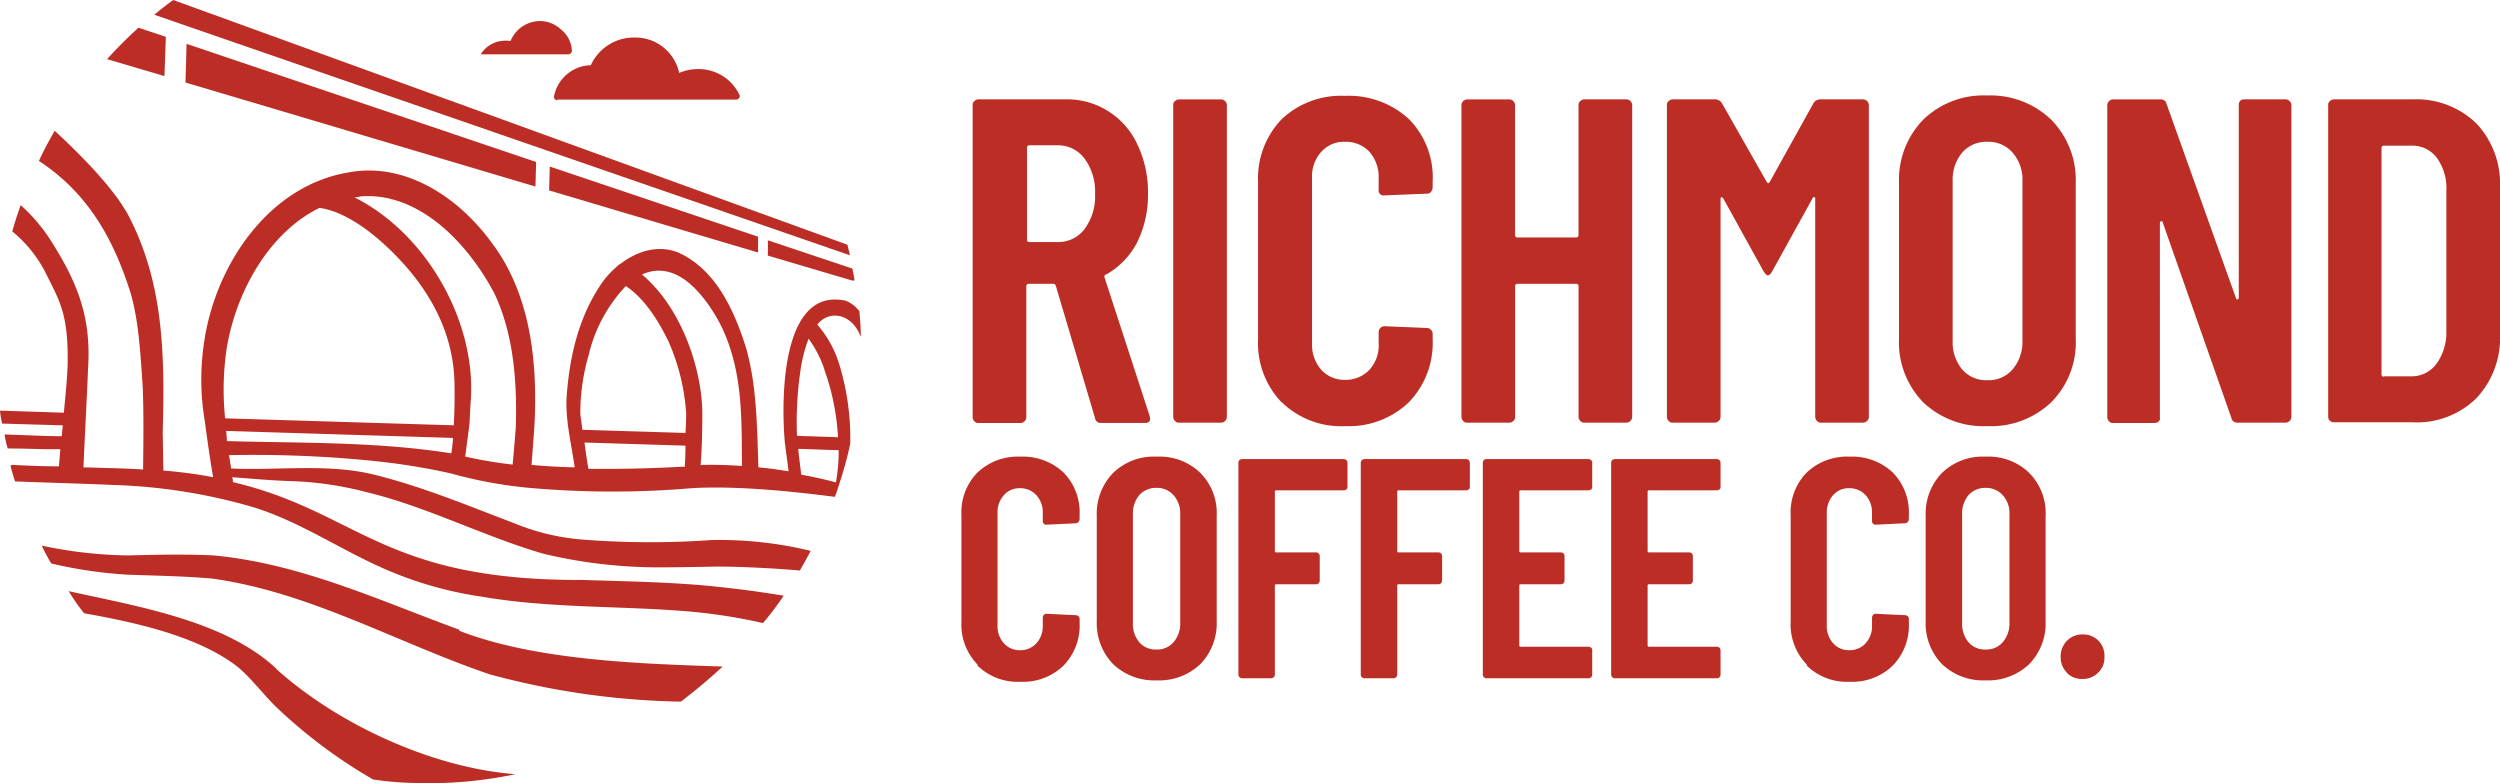<svg xmlns="http://www.w3.org/2000/svg" xmlns:xlink="http://www.w3.org/1999/xlink" width="308.042" height="96.5" viewBox="0 0 308.042 96.5"><defs><clipPath id="clip-path"><path id="Path_266" data-name="Path 266" d="M0-35.283H308.042v-96.5H0Z" transform="translate(0 131.783)" fill="none"></path></clipPath></defs><g id="Group_163" data-name="Group 163" transform="translate(0 131.783)"><g id="Group_162" data-name="Group 162" transform="translate(0 -131.783)" clip-path="url(#clip-path)"><g id="Group_144" data-name="Group 144" transform="translate(0 0)"><path id="Path_248" data-name="Path 248" d="M-25.574-2.448H-36.289a3.541,3.541,0,0,1,3.024-1.685,3.27,3.27,0,0,1,.648.043A3.954,3.954,0,0,1-28.9-6.553a3.856,3.856,0,0,1,2.592,1.123A3.466,3.466,0,0,1-25.056-2.88a.465.465,0,0,1-.432.432m-1.339,5.66a.42.42,0,0,1-.432-.475,4.725,4.725,0,0,1,4.536-3.845,5.822,5.822,0,0,1,5.357-3.413,5.518,5.518,0,0,1,5.53,4.364,5.712,5.712,0,0,1,2.29-.475A5.556,5.556,0,0,1-4.4,2.563c.13.259-.13.562-.432.562H-26.87ZM-82.128-1.8a.172.172,0,0,1-.173-.086,53.809,53.809,0,0,1,3.845-3.845l3.37,1.123L-75.259.23ZM-.819,20.493,9.507,23.949c.086.475.216.994.259,1.469h-.3L-.905,22.35V20.493Zm-27.045-6.178.086-2.938,25.663,8.641v1.944c-.043,0-25.749-7.647-25.749-7.647m-44.8-13.307.13-4.752,43.074,14.56-.086,3.024L-72.71,1.008Zm11.19,72.28c7.6,6.826,19.226,12.183,29.465,12.961A51.9,51.9,0,0,1-44.5,87.329a38.581,38.581,0,0,1-5.055-.432,62.8,62.8,0,0,1-11.492-8.511c-1.815-1.642-3.283-3.759-5.184-5.357-4.839-3.759-12.4-5.444-18.923-6.61a23.62,23.62,0,0,1-1.9-2.722c8.382,1.858,19.269,3.629,25.577,9.548m22.552-4.666c9.462,3.672,22.293,4.061,32.446,4.407-1.685,1.555-3.283,2.895-5.141,4.32h-.173a95.788,95.788,0,0,1-23.416-3.37c-11.406-3.888-22.207-10.153-34.217-11.795-3.413-.3-6.826-.346-10.369-.475a55.135,55.135,0,0,1-9.418-1.383q-.648-1.1-1.167-2.2a53.818,53.818,0,0,0,10.628,1.21c3.456-.086,6.956-.173,10.542,0,10.671.994,20.392,5.53,30.286,9.159M9.2,22.307-76.511-7.33q1.166-.972,2.333-1.815L8.9,21.011c.086.432.216.821.3,1.3M6.051,36.392A29.364,29.364,0,0,1,7.736,44.73l-5.055-.173A43.643,43.643,0,0,1,3.2,35.916a19.054,19.054,0,0,1,.907-3.327,13.745,13.745,0,0,1,1.944,3.759M3.2,49.309l-.346-2.851v-.3l4.968.173A22.02,22.02,0,0,1,7.476,50.3c-1.383-.389-2.808-.691-4.234-.95M-9.2,48.229c.086-1.123.216-3.067.216-6.394,0-5.271-2.463-13-7.431-17.152,2.247-1.037,4.882-.518,7.6,2.938A19.476,19.476,0,0,1-5.4,34.275c1.383,4.536,1.253,9.289,1.3,14a49.366,49.366,0,0,0-5.055-.13m-2.29.216c-3.845.216-7.733.3-11.579.259-.173-1.08-.346-2.16-.475-3.24l12.443.389c0,.95-.043,1.858-.086,2.592H-11.4M-22.939,34.4a18.479,18.479,0,0,1,4.536-8.3c2.333,1.555,4.061,4.364,5.271,6.869a26.12,26.12,0,0,1,2.16,8.857c0,.043,0,1.08-.086,2.376l-12.7-.389-.259-1.944a25.564,25.564,0,0,1,1.08-7.431M-38.19,47.063c.173-1.339.518-3.975.518-3.975l.13-2.549c.864-9.764-5.314-20.867-14.3-25.361a5.4,5.4,0,0,0,.821-.13c7.3-.518,13.307,6.005,16.461,12.054,2.333,5.012,2.765,10.8,2.592,16.417,0,0-.216,2.808-.389,4.58a53.8,53.8,0,0,1-5.876-.994m-29.335-1.9v-.043c0-.389-.043-.778-.086-1.21l27.953.864a16.748,16.748,0,0,1-.216,1.9c-9.2-1.469-18.794-1.253-27.65-1.512m-.043-11.276c1.08-6.869,5.1-14.344,11.449-17.454,2.722.346,5.746,2.419,8.036,4.536,4.752,4.364,8.425,9.98,8.6,16.936.043,2.117,0,3.845-.086,5.314L-67.784,42.4a34.64,34.64,0,0,1,.173-8.468M-94.225,48.273h0c.173.648.346,1.3.562,1.9,4.32.173,9.289.3,11.881.432a68.8,68.8,0,0,1,17.541,2.765c5.789,1.815,10.585,5.184,16.245,7.647a46.322,46.322,0,0,0,11.924,3.37c7.993,1.383,16.374,1.123,24.367,1.728a67.319,67.319,0,0,1,10.2,1.512,38.3,38.3,0,0,0,2.549-3.37c-3.845-.648-8.814-1.253-12.486-1.469-3.975-.259-8.381-.346-12.356-.475-24.669.086-27.521-8.382-43.031-12.054a1.373,1.373,0,0,0-.086-.6c2.463.173,4.58.389,7.172.475a41.716,41.716,0,0,1,9.462,1.383c7.345,1.771,14.3,5.4,21.688,7.561a61.4,61.4,0,0,0,14,1.685c2.247,0,4.666-.043,6.913-.086s6.74.13,10.714.475c.475-.821.907-1.6,1.339-2.419a47.788,47.788,0,0,0-12.14-1.339,107.873,107.873,0,0,1-15.856-.043,27.8,27.8,0,0,1-8.554-2.031c-5.7-2.16-11.449-4.58-17.541-6.049-5.616-1.3-11.579-.432-17.325-.691-.086-.562-.173-1.08-.259-1.642a146.756,146.756,0,0,1,18.016.734A81.63,81.63,0,0,1-40,49.18a54.968,54.968,0,0,0,9.5,1.771,115.31,115.31,0,0,0,19.312.13c5.1-.475,12.572.216,18.534.994.086-.259.216-.518.3-.821s.216-.6.3-.95a43.471,43.471,0,0,0,1.3-4.8,31.31,31.31,0,0,0-1.383-9.85,13.335,13.335,0,0,0-2.679-4.8,3.453,3.453,0,0,1,.562-.562c1.555-1.166,3.845-.475,4.8,2.074,0-1.08-.086-2.117-.173-3.154a3.861,3.861,0,0,0-1.685-1.3C.693,26.152.737,40.15,1.169,45.205c.043.475.346,2.635.475,3.716-1.21-.173-2.463-.389-3.716-.475-.173-4.882-.173-9.937-1.512-14.689C-5.009,29.22-7.256,24.122-11.879,22c-2.506-1.037-5.141-.216-7.215,1.383a.941.941,0,0,0-.389.3,10.541,10.541,0,0,0-2.16,2.463c-2.679,4.1-3.716,8.857-4.061,13.609-.173,2.895.6,5.832.994,8.684-1.771-.043-3.543-.13-5.314-.3.13-1.728.346-4.709.346-4.709.432-7.906-.432-16.417-5.4-22.855-3.975-5.4-10.542-9.807-17.541-8.468C-62.643,13.8-69.167,23.863-70.42,33.367a30.417,30.417,0,0,0,.086,9.073c.346,2.419.648,4.839,1.08,7.215a57.235,57.235,0,0,0-6.135-.821c-.043-1.555-.043-3.111-.086-4.666.259-9.418.173-18.362-4.234-26.786C-81.35,14.358-84.85,10.6-88.781,6.97c-.691,1.21-1.383,2.463-1.944,3.716,6.265,4.1,9.246,9.937,11.19,15.942,1.123,3.5,1.339,8.209,1.6,11.881.13,3.327.086,6.826.043,10.2-1.166-.086-2.419-.13-3.716-.173-.95,0-2.2-.086-3.629-.086.13-3.2.475-9.591.562-12.1.389-5.962-.95-10.326-4.925-16.374a21.141,21.141,0,0,0-3.37-3.845c-.389,1.08-.734,2.117-1.037,3.24a15.952,15.952,0,0,1,3.975,4.839c1.815,3.672,2.895,5.141,2.851,11.147,0,1.3-.216,3.759-.475,6.351l-7.863-.259a11.162,11.162,0,0,0,.259,1.6l7.474.216c-.043.475-.086.907-.13,1.339-1.815,0-4.234-.13-7.042-.216a11.168,11.168,0,0,0,.389,1.728c2.074,0,3.975.086,4.709.086h1.771c-.043.778-.13,1.512-.173,2.117-1.858,0-3.8-.086-5.573-.173H-94.1" transform="translate(95.521 9.145)" fill="#bc2d25"></path></g><g id="Group_145" data-name="Group 145" transform="translate(119.847 12.243)"><path id="Path_249" data-name="Path 249" d="M-2.448-2.18V9.139a.273.273,0,0,0,.3.3H1.31a4.015,4.015,0,0,0,3.327-1.6,6.689,6.689,0,0,0,1.3-4.32,6.816,6.816,0,0,0-1.3-4.364A4.054,4.054,0,0,0,1.31-2.482H-2.146a.273.273,0,0,0-.3.3M5.933,31.13,1.094,14.8c-.086-.173-.173-.216-.3-.216H-2.232a.273.273,0,0,0-.3.3V31.044a.694.694,0,0,1-.216.475.694.694,0,0,1-.475.216H-8.454a.55.55,0,0,1-.475-.216.694.694,0,0,1-.216-.475V-7.451a.55.55,0,0,1,.216-.475.694.694,0,0,1,.475-.216H2.261A9.442,9.442,0,0,1,7.575-6.673a9.53,9.53,0,0,1,3.586,4.1,13.666,13.666,0,0,1,1.3,6.049,13.183,13.183,0,0,1-1.383,6.092,9.691,9.691,0,0,1-3.8,3.888c-.173,0-.216.173-.173.346l5.573,17.109c0,.086.043.173.043.3,0,.346-.216.518-.6.518H6.668a.7.7,0,0,1-.734-.562" transform="translate(9.145 8.142)" fill="#bc2d25"></path></g><g id="Group_146" data-name="Group 146" transform="translate(144.559 12.243)"><path id="Path_250" data-name="Path 250" d="M-.079-14.485a.694.694,0,0,1-.216-.475V-53.412a.55.55,0,0,1,.216-.475A.694.694,0,0,1,.4-54.1H5.624a.694.694,0,0,1,.475.216.694.694,0,0,1,.216.475v38.451a.694.694,0,0,1-.216.475.694.694,0,0,1-.475.216H.4a.55.55,0,0,1-.475-.216" transform="translate(0.295 54.103)" fill="#bc2d25"></path></g><g id="Group_147" data-name="Group 147" transform="translate(155.015 11.811)"><path id="Path_251" data-name="Path 251" d="M-1.074-13.822A10.524,10.524,0,0,1-4.012-21.6V-41a10.524,10.524,0,0,1,2.938-7.777A10.645,10.645,0,0,1,6.7-51.625a10.925,10.925,0,0,1,7.863,2.851A10.227,10.227,0,0,1,17.5-41v.691a.9.9,0,0,1-.216.518.55.55,0,0,1-.475.216l-5.271.216a.6.6,0,0,1-.691-.691v-1.426a4.688,4.688,0,0,0-1.123-3.24A3.972,3.972,0,0,0,6.7-45.965a3.723,3.723,0,0,0-2.938,1.253,4.493,4.493,0,0,0-1.123,3.24v20.349a4.688,4.688,0,0,0,1.123,3.24A3.85,3.85,0,0,0,6.7-16.63a4.039,4.039,0,0,0,3.024-1.253,4.493,4.493,0,0,0,1.123-3.24v-1.426a.694.694,0,0,1,.216-.475.694.694,0,0,1,.475-.216l5.271.216a.694.694,0,0,1,.475.216.694.694,0,0,1,.216.475v.691a10.524,10.524,0,0,1-2.938,7.777A10.729,10.729,0,0,1,6.7-10.927a10.456,10.456,0,0,1-7.777-2.938" transform="translate(4.012 51.625)" fill="#bc2d25"></path></g><g id="Group_148" data-name="Group 148" transform="translate(180.073 12.243)"><path id="Path_252" data-name="Path 252" d="M-5.355-.079A.694.694,0,0,1-4.88-.295H.348a.694.694,0,0,1,.475.216A.694.694,0,0,1,1.039.4V38.847a.694.694,0,0,1-.216.475.694.694,0,0,1-.475.216H-4.88a.55.55,0,0,1-.475-.216.694.694,0,0,1-.216-.475V22.733a.273.273,0,0,0-.3-.3h-7.215a.273.273,0,0,0-.3.3V38.847a.55.55,0,0,1-.216.475.694.694,0,0,1-.475.216H-19.31a.55.55,0,0,1-.475-.216A.694.694,0,0,1-20,38.847V.4a.694.694,0,0,1,.216-.475.694.694,0,0,1,.475-.216h5.228a.694.694,0,0,1,.475.216A.694.694,0,0,1-13.391.4V16.425a.273.273,0,0,0,.3.3h7.215a.273.273,0,0,0,.3-.3V.4a.55.55,0,0,1,.216-.475" transform="translate(20.001 0.295)" fill="#bc2d25"></path></g><g id="Group_149" data-name="Group 149" transform="translate(205.39 12.243)"><path id="Path_253" data-name="Path 253" d="M-6.935,0h5.228a.694.694,0,0,1,.475.216.694.694,0,0,1,.216.475V39.142a.694.694,0,0,1-.216.475.694.694,0,0,1-.475.216H-6.935a.55.55,0,0,1-.475-.216.694.694,0,0,1-.216-.475V12.27c0-.173,0-.216-.13-.216s-.173.043-.216.173l-4.968,8.986c-.173.3-.346.475-.518.475s-.3-.173-.518-.475l-4.968-8.986c-.086-.13-.173-.173-.216-.173s-.13.086-.13.216V39.142a.694.694,0,0,1-.216.475.694.694,0,0,1-.475.216H-25.21a.55.55,0,0,1-.475-.216.694.694,0,0,1-.216-.475V.691a.55.55,0,0,1,.216-.475A.694.694,0,0,1-25.21,0h5.228a1,1,0,0,1,.864.475l5.53,9.721c.13.173.216.173.346,0l5.4-9.721A.947.947,0,0,1-6.978,0" transform="translate(25.901)" fill="#bc2d25"></path></g><g id="Group_150" data-name="Group 150" transform="translate(233.991 11.768)"><path id="Path_254" data-name="Path 254" d="M-5.118-12.337a5.212,5.212,0,0,0,1.21-3.5v-19.7a5,5,0,0,0-1.21-3.5,3.934,3.934,0,0,0-3.111-1.339,3.934,3.934,0,0,0-3.111,1.339,5.187,5.187,0,0,0-1.166,3.5v19.7a5.187,5.187,0,0,0,1.166,3.5A3.875,3.875,0,0,0-8.229-11a3.875,3.875,0,0,0,3.111-1.339M-16.135-8.276a10.585,10.585,0,0,1-2.981-7.863v-19.1A10.653,10.653,0,0,1-16.135-43.1a10.653,10.653,0,0,1,7.863-2.981A10.824,10.824,0,0,1-.366-43.1a10.613,10.613,0,0,1,3.024,7.863v19.1A10.448,10.448,0,0,1-.366-8.276,10.8,10.8,0,0,1-8.272-5.338a10.8,10.8,0,0,1-7.863-2.938" transform="translate(19.116 46.079)" fill="#bc2d25"></path></g><g id="Group_151" data-name="Group 151" transform="translate(259.654 12.243)"><path id="Path_255" data-name="Path 255" d="M-5.971-.079A.694.694,0,0,1-5.5-.295H-.311a.694.694,0,0,1,.475.216A.694.694,0,0,1,.38.4V38.847a.694.694,0,0,1-.216.475.694.694,0,0,1-.475.216H-6.273a.7.7,0,0,1-.734-.562l-8.468-24.108c0-.13-.086-.173-.216-.13-.086,0-.13.086-.13.216V38.891a.488.488,0,0,1-.13.475.694.694,0,0,1-.475.216h-5.184a.55.55,0,0,1-.475-.216.694.694,0,0,1-.216-.475V.4a.694.694,0,0,1,.216-.475.694.694,0,0,1,.475-.216h5.876A.7.7,0,0,1-15,.267L-6.446,24.2c0,.13.086.173.216.13.086,0,.13-.086.13-.216V.353a.55.55,0,0,1,.216-.475" transform="translate(22.302 0.295)" fill="#bc2d25"></path></g><g id="Group_152" data-name="Group 152" transform="translate(286.872 12.243)"><path id="Path_256" data-name="Path 256" d="M-2.527-12.479H.886A3.827,3.827,0,0,0,3.91-14.034a6.632,6.632,0,0,0,1.21-4.018V-35.334A6.4,6.4,0,0,0,3.953-39.4,3.793,3.793,0,0,0,.8-40.907h-3.37a.273.273,0,0,0-.3.3v27.866a.273.273,0,0,0,.3.3M-9.224-6.992a.694.694,0,0,1-.216-.475V-45.919a.55.55,0,0,1,.216-.475.694.694,0,0,1,.475-.216H.972a10.626,10.626,0,0,1,7.82,2.938,10.833,10.833,0,0,1,2.938,7.906v18.1A10.833,10.833,0,0,1,8.792-9.757,10.457,10.457,0,0,1,.972-6.819H-8.749a.55.55,0,0,1-.475-.216" transform="translate(9.44 46.61)" fill="#bc2d25"></path></g><g id="Group_153" data-name="Group 153" transform="translate(118.464 56.268)"><path id="Path_257" data-name="Path 257" d="M-.727-9.367a7.068,7.068,0,0,1-1.987-5.271V-27.772A7,7,0,0,1-.727-33.043a7.213,7.213,0,0,1,5.271-1.944,7.318,7.318,0,0,1,5.314,1.944,7,7,0,0,1,1.987,5.271v.475a.491.491,0,0,1-.13.346.533.533,0,0,1-.346.173l-3.586.173a.432.432,0,0,1-.475-.475v-.95a3.12,3.12,0,0,0-.778-2.2A2.674,2.674,0,0,0,4.5-31.1a2.518,2.518,0,0,0-1.987.864,3.12,3.12,0,0,0-.778,2.2v13.825A3.12,3.12,0,0,0,2.514-12a2.581,2.581,0,0,0,1.987.864A2.674,2.674,0,0,0,6.532-12a3.12,3.12,0,0,0,.778-2.2v-.95a.575.575,0,0,1,.13-.346.491.491,0,0,1,.346-.13l3.586.173a.575.575,0,0,1,.346.13.491.491,0,0,1,.13.346v.475A7.068,7.068,0,0,1,9.858-9.238,7.17,7.17,0,0,1,4.544-7.25,7.068,7.068,0,0,1-.727-9.238" transform="translate(2.714 34.987)" fill="#bc2d25"></path></g><g id="Group_154" data-name="Group 154" transform="translate(135.141 56.268)"><path id="Path_258" data-name="Path 258" d="M-3.459-8.356a3.519,3.519,0,0,0,.821-2.376v-13.35a3.317,3.317,0,0,0-.821-2.376,2.683,2.683,0,0,0-2.117-.907,2.746,2.746,0,0,0-2.117.907,3.5,3.5,0,0,0-.778,2.376v13.35a3.5,3.5,0,0,0,.778,2.376,2.623,2.623,0,0,0,2.117.907,2.623,2.623,0,0,0,2.117-.907M-10.89-5.634a7.2,7.2,0,0,1-2.031-5.314V-23.91a7.2,7.2,0,0,1,2.031-5.314,7.2,7.2,0,0,1,5.357-1.987A7.2,7.2,0,0,1-.176-29.224,7.032,7.032,0,0,1,1.855-23.91v12.961A7.2,7.2,0,0,1-.176-5.634,7.34,7.34,0,0,1-5.533-3.647,7.34,7.34,0,0,1-10.89-5.634" transform="translate(12.921 31.211)" fill="#bc2d25"></path></g><g id="Group_155" data-name="Group 155" transform="translate(152.595 56.57)"><path id="Path_259" data-name="Path 259" d="M-4.865-1.358a.491.491,0,0,1-.346.13h-8.3c-.13,0-.173.043-.173.173v7.3c0,.13.043.173.173.173h4.882a.491.491,0,0,1,.346.13.491.491,0,0,1,.13.346V9.874a.491.491,0,0,1-.13.346.491.491,0,0,1-.346.13h-4.882c-.13,0-.173.043-.173.173V21.453a.491.491,0,0,1-.13.346.491.491,0,0,1-.346.13H-17.7a.491.491,0,0,1-.346-.13.491.491,0,0,1-.13-.346V-4.6a.491.491,0,0,1,.13-.346.491.491,0,0,1,.346-.13H-5.211a.575.575,0,0,1,.346.13.491.491,0,0,1,.13.346v2.938a.491.491,0,0,1-.13.346" transform="translate(18.172 5.074)" fill="#bc2d25"></path></g><g id="Group_156" data-name="Group 156" transform="translate(167.673 56.57)"><path id="Path_260" data-name="Path 260" d="M-4.865-1.358a.491.491,0,0,1-.346.13h-8.3c-.13,0-.173.043-.173.173v7.3c0,.13.043.173.173.173h4.882a.491.491,0,0,1,.346.13.491.491,0,0,1,.13.346V9.874a.491.491,0,0,1-.13.346.491.491,0,0,1-.346.13h-4.882c-.13,0-.173.043-.173.173V21.453a.491.491,0,0,1-.13.346.491.491,0,0,1-.346.13H-17.7a.491.491,0,0,1-.346-.13.491.491,0,0,1-.13-.346V-4.6a.491.491,0,0,1,.13-.346.491.491,0,0,1,.346-.13H-5.211a.491.491,0,0,1,.346.13.491.491,0,0,1,.13.346v2.938a.491.491,0,0,1-.13.346" transform="translate(18.172 5.074)" fill="#bc2d25"></path></g><g id="Group_157" data-name="Group 157" transform="translate(182.708 56.57)"><path id="Path_261" data-name="Path 261" d="M-4.881-1.358a.491.491,0,0,1-.346.13h-8.338c-.13,0-.173.043-.173.173v7.3c0,.13.043.173.173.173H-8.64a.491.491,0,0,1,.346.13.491.491,0,0,1,.13.346V9.874a.491.491,0,0,1-.13.346.491.491,0,0,1-.346.13h-4.925c-.13,0-.173.043-.173.173v7.345c0,.13.043.173.173.173h8.338a.575.575,0,0,1,.346.13.358.358,0,0,1,.13.346v2.938a.491.491,0,0,1-.13.346.491.491,0,0,1-.346.13H-17.756a.575.575,0,0,1-.346-.13.491.491,0,0,1-.13-.346V-4.6a.491.491,0,0,1,.13-.346.491.491,0,0,1,.346-.13H-5.227a.575.575,0,0,1,.346.13.491.491,0,0,1,.13.346v2.938a.491.491,0,0,1-.13.346" transform="translate(18.231 5.074)" fill="#bc2d25"></path></g><g id="Group_158" data-name="Group 158" transform="translate(198.521 56.57)"><path id="Path_262" data-name="Path 262" d="M-4.881-1.358a.491.491,0,0,1-.346.13h-8.338c-.13,0-.173.043-.173.173v7.3c0,.13.043.173.173.173H-8.64a.491.491,0,0,1,.346.13.491.491,0,0,1,.13.346V9.874a.491.491,0,0,1-.13.346.491.491,0,0,1-.346.13h-4.925c-.13,0-.173.043-.173.173v7.345c0,.13.043.173.173.173h8.338a.491.491,0,0,1,.346.13.491.491,0,0,1,.13.346v2.938a.491.491,0,0,1-.13.346.491.491,0,0,1-.346.13H-17.756a.491.491,0,0,1-.346-.13.491.491,0,0,1-.13-.346V-4.6a.491.491,0,0,1,.13-.346.491.491,0,0,1,.346-.13H-5.227a.491.491,0,0,1,.346.13.491.491,0,0,1,.13.346v2.938a.491.491,0,0,1-.13.346" transform="translate(18.231 5.074)" fill="#bc2d25"></path></g><g id="Group_159" data-name="Group 159" transform="translate(220.641 56.268)"><path id="Path_263" data-name="Path 263" d="M-.727-9.367a7.068,7.068,0,0,1-1.987-5.271V-27.772A7,7,0,0,1-.727-33.043a7.213,7.213,0,0,1,5.271-1.944,7.318,7.318,0,0,1,5.314,1.944,7,7,0,0,1,1.987,5.271v.475a.491.491,0,0,1-.13.346.533.533,0,0,1-.346.173l-3.586.173a.432.432,0,0,1-.475-.475v-.95a3.12,3.12,0,0,0-.778-2.2A2.674,2.674,0,0,0,4.5-31.1a2.518,2.518,0,0,0-1.987.864,3.12,3.12,0,0,0-.778,2.2v13.825A3.12,3.12,0,0,0,2.514-12a2.581,2.581,0,0,0,1.987.864A2.674,2.674,0,0,0,6.532-12a3.12,3.12,0,0,0,.778-2.2v-.95a.575.575,0,0,1,.13-.346.358.358,0,0,1,.346-.13l3.586.173a.491.491,0,0,1,.346.13.491.491,0,0,1,.13.346v.475A7.068,7.068,0,0,1,9.858-9.238,7.17,7.17,0,0,1,4.544-7.25,7.068,7.068,0,0,1-.727-9.238" transform="translate(2.714 34.987)" fill="#bc2d25"></path></g><g id="Group_160" data-name="Group 160" transform="translate(237.274 56.268)"><path id="Path_264" data-name="Path 264" d="M-3.475-8.356a3.519,3.519,0,0,0,.821-2.376v-13.35a3.317,3.317,0,0,0-.821-2.376,2.746,2.746,0,0,0-2.117-.907,2.746,2.746,0,0,0-2.117.907,3.5,3.5,0,0,0-.778,2.376v13.35a3.5,3.5,0,0,0,.778,2.376,2.623,2.623,0,0,0,2.117.907,2.623,2.623,0,0,0,2.117-.907m-7.474,2.722a7.2,7.2,0,0,1-2.031-5.314V-23.91a7.2,7.2,0,0,1,2.031-5.314,7.2,7.2,0,0,1,5.357-1.987A7.2,7.2,0,0,1-.235-29.224,7.032,7.032,0,0,1,1.8-23.91v12.961A7.2,7.2,0,0,1-.235-5.634,7.34,7.34,0,0,1-5.592-3.647a7.34,7.34,0,0,1-5.357-1.987" transform="translate(12.98 31.211)" fill="#bc2d25"></path></g><g id="Group_161" data-name="Group 161" transform="translate(253.908 78.172)"><path id="Path_265" data-name="Path 265" d="M-.284-1.722a2.638,2.638,0,0,1-.778-1.944A2.737,2.737,0,0,1-.284-5.653,2.638,2.638,0,0,1,1.66-6.431,2.638,2.638,0,0,1,3.6-5.653a2.639,2.639,0,0,1,.734,1.987,2.507,2.507,0,0,1-.778,1.944,2.638,2.638,0,0,1-1.944.778A2.571,2.571,0,0,1-.328-1.722" transform="translate(1.062 6.431)" fill="#bc2d25"></path></g></g></g></svg>